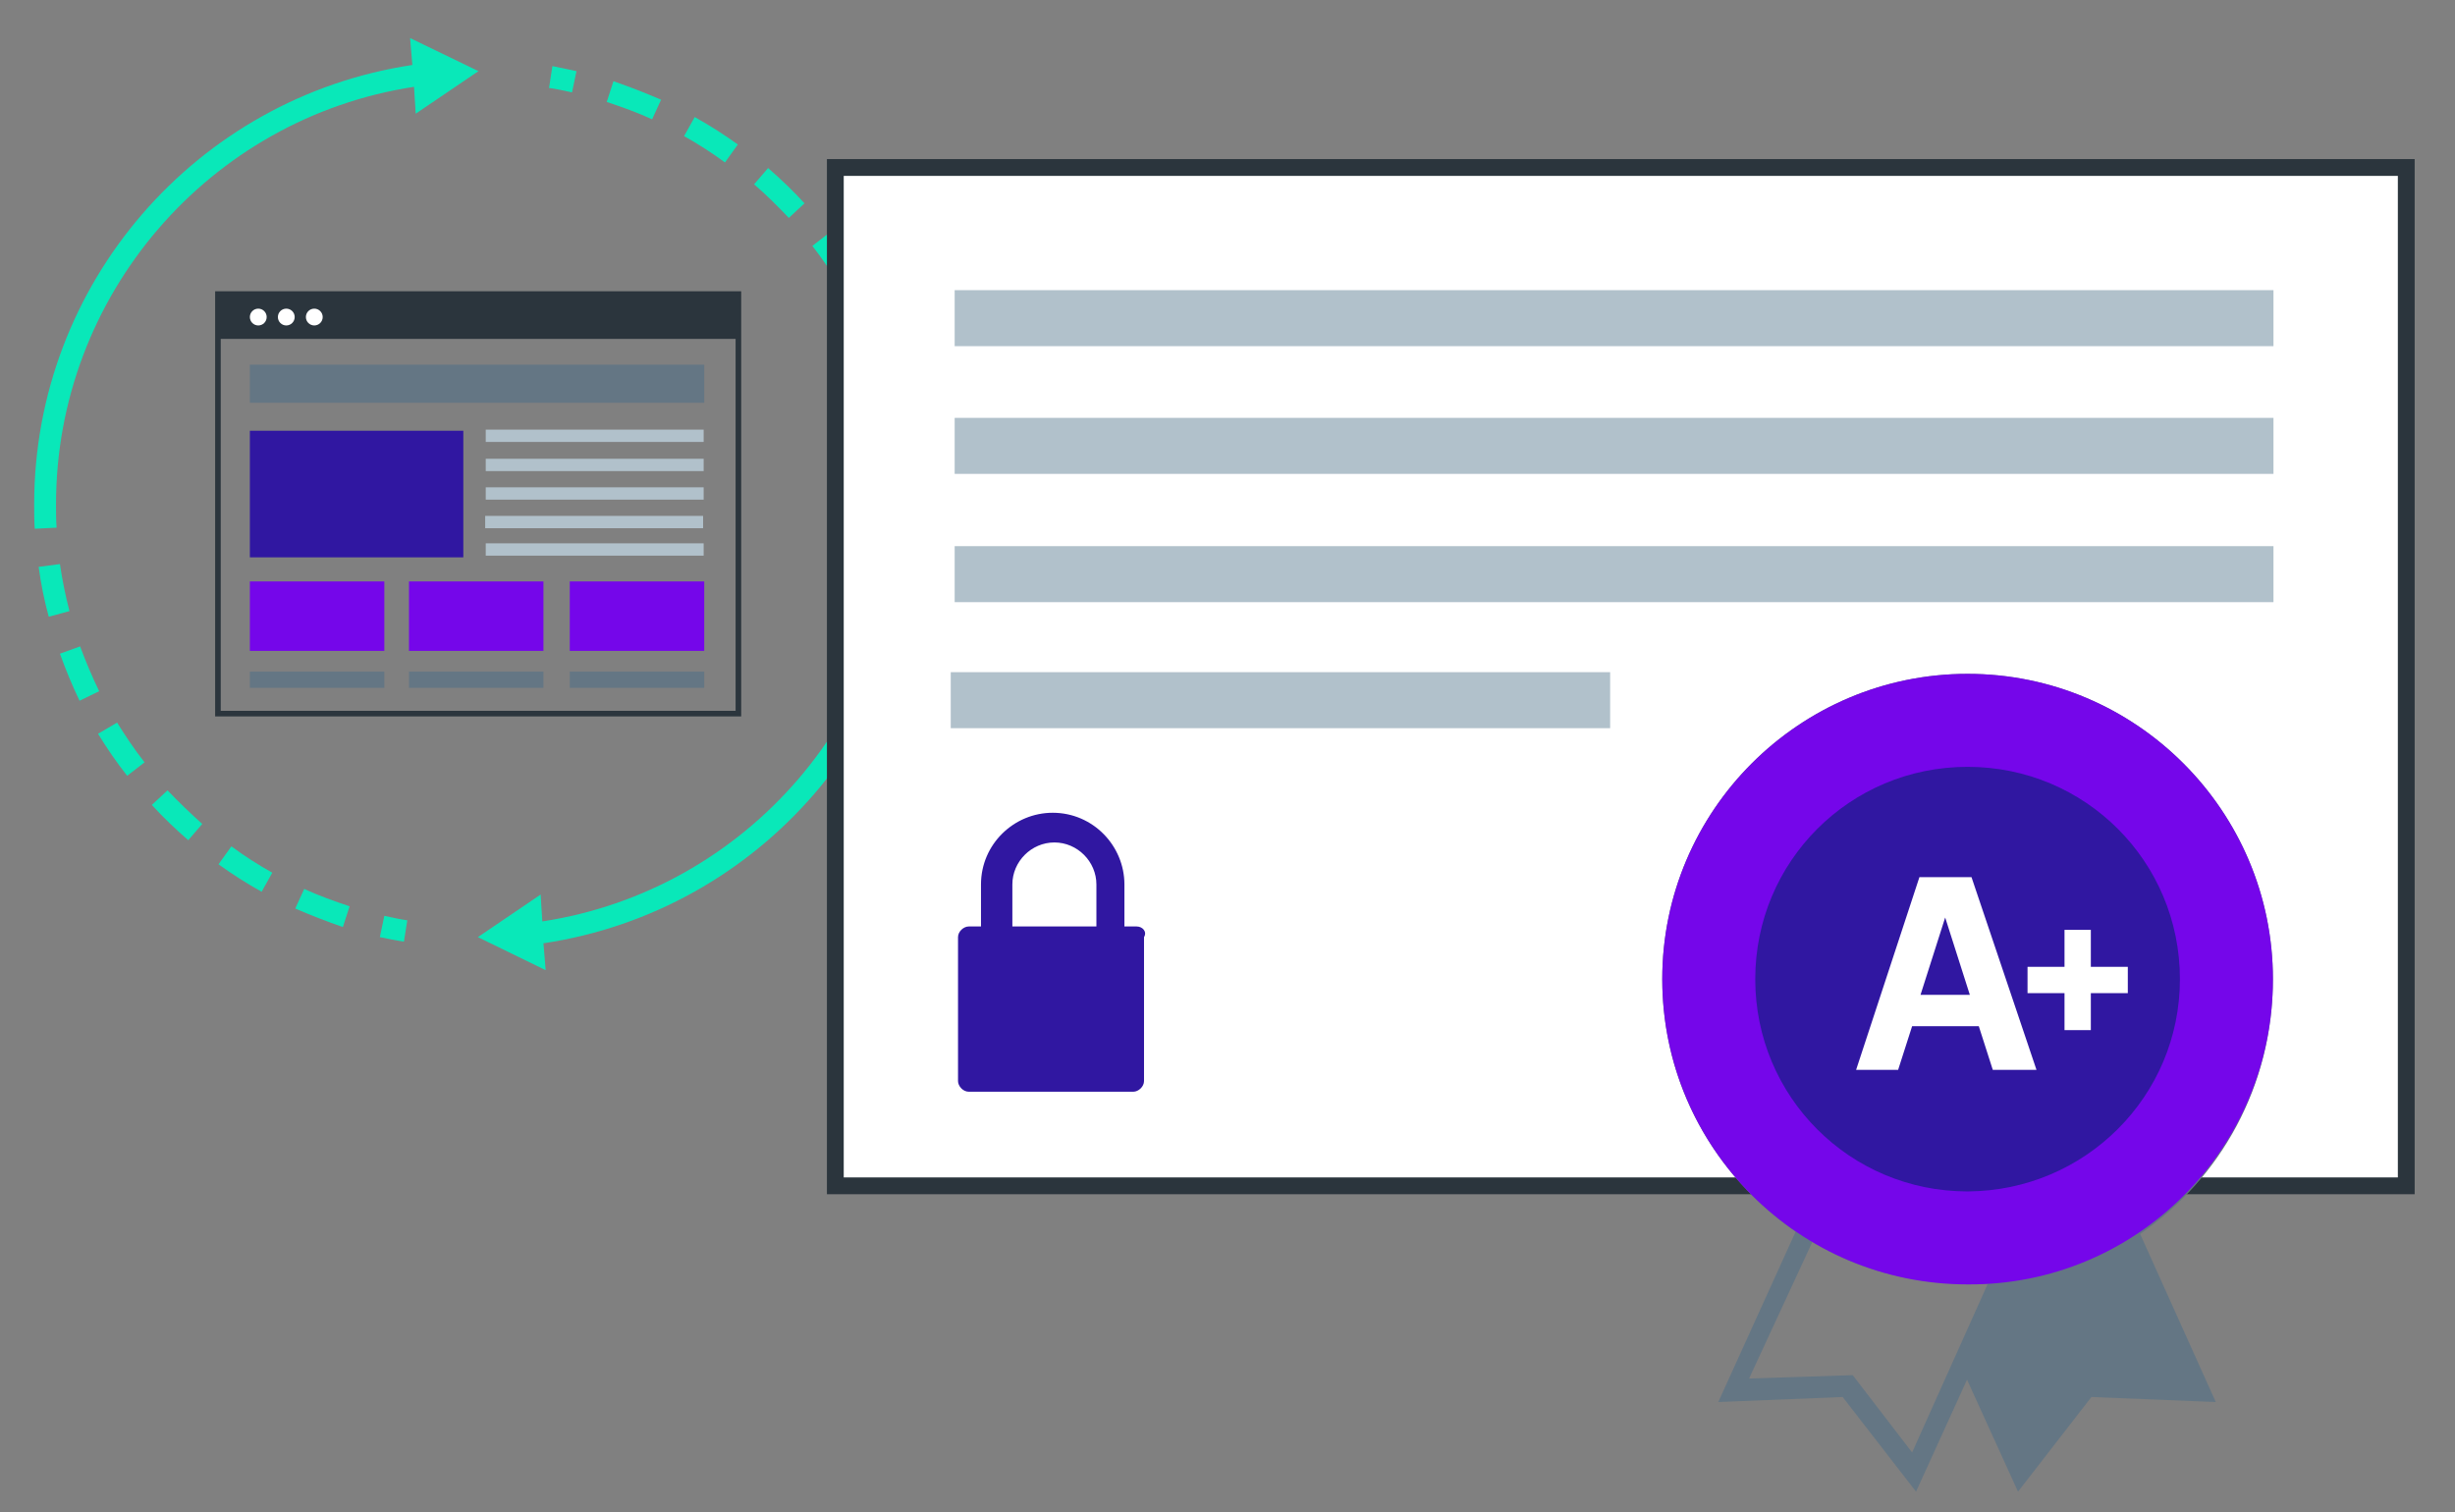 <?xml version="1.0" encoding="utf-8"?>
<!-- Generator: Adobe Illustrator 24.2.1, SVG Export Plug-In . SVG Version: 6.00 Build 0)  -->
<svg version="1.1" id="Layer_1" xmlns="http://www.w3.org/2000/svg" xmlns:xlink="http://www.w3.org/1999/xlink" x="0px" y="0px"
	 viewBox="0 0 438.2 270" style="enable-background:new 0 0 438.2 270;" xml:space="preserve">
<rect x="0" y="0" width="438.2" height="270" fill="#808080" stroke="none"/>
<style type="text/css">
	.st0{fill:none;stroke:#2B353D;stroke-miterlimit:10;}
	.st1{fill-rule:evenodd;clip-rule:evenodd;fill:#2B353D;}
	.st2{fill-rule:evenodd;clip-rule:evenodd;fill:#647684;}
	.st3{fill-rule:evenodd;clip-rule:evenodd;fill:#3017A1;}
	.st4{fill-rule:evenodd;clip-rule:evenodd;fill:#7506EA;}
	.st5{fill-rule:evenodd;clip-rule:evenodd;fill:#B1C1CB;}
	.st6{fill-rule:evenodd;clip-rule:evenodd;fill:#FFFFFF;}
	.st7{fill:#09E8B9;}
	.st8{fill:#FFFFFF;stroke:#2B353D;stroke-width:3;stroke-miterlimit:10;}
	.st9{fill:#3017A1;}
	.st10{fill:#647684;}
	.st11{fill:#7506EA;}
	.st12{fill:#FFFFFF;}
</style>
<desc>Created with Sketch.</desc>
<g id="Clip-6">
</g>
<g>
	<rect x="38.9" y="52.5" class="st0" width="92.9" height="74.9"/>
	<rect x="38.9" y="52.5" class="st1" width="92.9" height="8"/>
	<rect x="44.6" y="65.1" class="st2" width="81.1" height="6.8"/>
	<rect x="44.6" y="76.9" class="st3" width="38.1" height="22.6"/>
	<rect x="44.6" y="103.8" class="st4" width="24" height="12.4"/>
	<rect x="73" y="103.8" class="st4" width="24" height="12.4"/>
	<rect x="101.7" y="103.8" class="st4" width="24" height="12.4"/>
	<rect x="44.6" y="119.9" class="st2" width="24" height="2.9"/>
	<rect x="73" y="119.9" class="st2" width="24" height="2.9"/>
	<rect x="101.7" y="119.9" class="st2" width="24" height="2.9"/>
	<rect x="86.7" y="76.7" class="st5" width="38.9" height="2.2"/>
	<rect x="86.7" y="81.9" class="st5" width="38.9" height="2.2"/>
	<rect x="86.7" y="87" class="st5" width="38.9" height="2.2"/>
	<rect x="86.6" y="92.1" class="st5" width="38.9" height="2.2"/>
	<rect x="86.7" y="97" class="st5" width="38.9" height="2.2"/>
	<circle class="st6" cx="46.1" cy="56.6" r="1.5"/>
	<circle class="st6" cx="51.1" cy="56.6" r="1.5"/>
	<circle class="st6" cx="56.1" cy="56.6" r="1.5"/>
</g>
<g>
	<path class="st7" d="M164.6,90c0-1.5,0-2.9-0.1-4.4l-3.9,0.2c0.1,1.4,0.1,2.8,0.1,4.2c0,37.2-27.3,68.9-63.9,74.5l-0.3-4.8
		l-11.2,7.6l12.1,5.9l-0.4-4.8C135.7,162.6,164.6,129.3,164.6,90z"/>
	<path class="st7" d="M67.8,167.3c1.4,0.3,2.9,0.6,4.3,0.8l0.6-3.8c-1.4-0.2-2.7-0.5-4.1-0.8L67.8,167.3z"/>
	<path class="st7" d="M10.7,100.7l-3.8,0.5c0.4,3,1,6,1.8,8.9l3.7-1C11.7,106.4,11.1,103.5,10.7,100.7z"/>
	<path class="st7" d="M17.5,131c1.6,2.6,3.3,5.1,5.2,7.5l3.1-2.4c-1.8-2.3-3.4-4.7-4.9-7.1L17.5,131z"/>
	<path class="st7" d="M14.3,115.4l-3.6,1.3c1,2.8,2.2,5.7,3.5,8.4l3.5-1.7C16.4,120.7,15.3,118.1,14.3,115.4z"/>
	<path class="st7" d="M29.9,141.1l-2.8,2.6c2,2.2,4.2,4.3,6.5,6.3l2.5-2.9C34,145.2,31.9,143.2,29.9,141.1z"/>
	<path class="st7" d="M52.7,162.2c2.8,1.2,5.6,2.3,8.5,3.3l1.2-3.7c-2.7-0.9-5.5-1.9-8.1-3.1L52.7,162.2z"/>
	<path class="st7" d="M39,154.3c2.5,1.8,5,3.4,7.7,4.9l1.9-3.4c-2.5-1.4-5-3-7.3-4.7L39,154.3z"/>
	<path class="st7" d="M10,90c0-37.2,27.3-68.9,63.9-74.5l0.3,4.8l11.2-7.6L73.2,6.8l0.4,4.8C35,17.4,6.1,50.7,6.1,90
		c0,1.5,0,2.9,0.1,4.4l3.9-0.2C10,92.8,10,91.4,10,90z"/>
	<path class="st7" d="M102.9,12.7c-1.4-0.3-2.9-0.6-4.3-0.9L98,15.7c1.4,0.2,2.8,0.5,4.1,0.8L102.9,12.7z"/>
	<path class="st7" d="M156.4,64.7l3.6-1.3c-1-2.8-2.2-5.7-3.5-8.4l-3.5,1.7C154.3,59.3,155.4,62,156.4,64.7z"/>
	<path class="st7" d="M159.2,74.8c0.3,1.5,0.6,3,0.8,4.5l3.8-0.5c-0.2-1.6-0.5-3.2-0.8-4.8c-0.3-1.4-0.6-2.8-1-4.1l-3.7,1
		C158.6,72.2,158.9,73.5,159.2,74.8z"/>
	<path class="st7" d="M118,17.8c-2.8-1.2-5.6-2.3-8.5-3.3l-1.2,3.7c2.7,0.9,5.5,1.9,8.1,3.1L118,17.8z"/>
	<path class="st7" d="M153.2,49c-1.6-2.6-3.3-5.1-5.1-7.5l-3.1,2.4c1.8,2.3,3.4,4.7,4.9,7.1L153.2,49z"/>
	<path class="st7" d="M140.8,38.9l2.8-2.6c-2-2.2-4.2-4.3-6.5-6.3l-2.5,2.9C136.8,34.8,138.8,36.8,140.8,38.9z"/>
	<path class="st7" d="M131.7,25.8c-2.5-1.8-5-3.4-7.7-4.9l-1.9,3.4c2.5,1.4,5,3,7.3,4.7L131.7,25.8z"/>
</g>
<g>
	<g>
		<rect x="149.1" y="29.9" class="st8" width="280.4" height="181.8"/>
	</g>
	<rect x="170.4" y="51.8" class="st5" width="235.4" height="10"/>
	<rect x="170.4" y="74.6" class="st5" width="235.4" height="10"/>
	<rect x="170.4" y="97.5" class="st5" width="235.4" height="10"/>
	<rect x="169.7" y="120" class="st5" width="117.7" height="10"/>
	<g>
		<path class="st9" d="M202.9,165.4h-2.2v-7.5c0-6.9-5.6-12.8-12.8-12.8c-6.9,0-12.8,5.6-12.8,12.8v7.5h-2.2c-0.9,0-1.9,0.9-1.9,1.9
			v25.7c0,0.9,0.9,1.9,1.9,1.9h29.4c0.9,0,1.9-0.9,1.9-1.9v-25.7C204.8,166.3,203.9,165.4,202.9,165.4z M195.4,165.4h-14.7v-7.5
			c0-4.1,3.4-7.5,7.5-7.5c4.1,0,7.5,3.4,7.5,7.5v7.5H195.4z"/>
	</g>
	<g>
		<path class="st10" d="M405.7,174.8c0-30-24.4-54.5-54.5-54.5c-30,0-54.5,24.4-54.5,54.5c0,18.8,9.4,35.1,23.8,45.1l-13.8,30.4
			l22.2-0.9l13.1,16.9l9.1-20l9.1,20l13.1-16.9l22.2,0.9l-13.5-30C396.3,210.4,405.7,193.9,405.7,174.8z M341.3,259.3l-10.6-13.8
			l-18.5,0.6l11.3-24.4c8.1,5,17.8,7.5,27.9,7.5c1.3,0,2.2,0,3.4,0L341.3,259.3z"/>
		<path class="st11" d="M405.7,174.8c0-30-24.4-54.5-54.5-54.5c-30,0-54.5,24.4-54.5,54.5s24.4,54.5,54.5,54.5
			C381.3,229.5,405.7,205.1,405.7,174.8z"/>
	</g>
	<path class="st9" d="M389.1,174.8c0-21-16.9-37.9-37.9-37.9c-21,0-37.9,16.9-37.9,37.9c0,21,16.9,37.9,37.9,37.9
		C372.2,212.6,389.1,195.7,389.1,174.8z"/>
	<g>
		<path class="st12" d="M351.9,156.6l11.6,34.4h-7.8l-2.5-7.8h-11.9l-2.5,7.8h-7.5l11.3-34.4H351.9z M347.2,163.8L347.2,163.8
			l-4.4,13.8h8.8L347.2,163.8z"/>
		<path class="st12" d="M373.2,177.3v6.6h-4.7v-6.6h-6.6v-4.7h6.6V166h4.7v6.6h6.6v4.7H373.2z"/>
	</g>
</g>
</svg>
